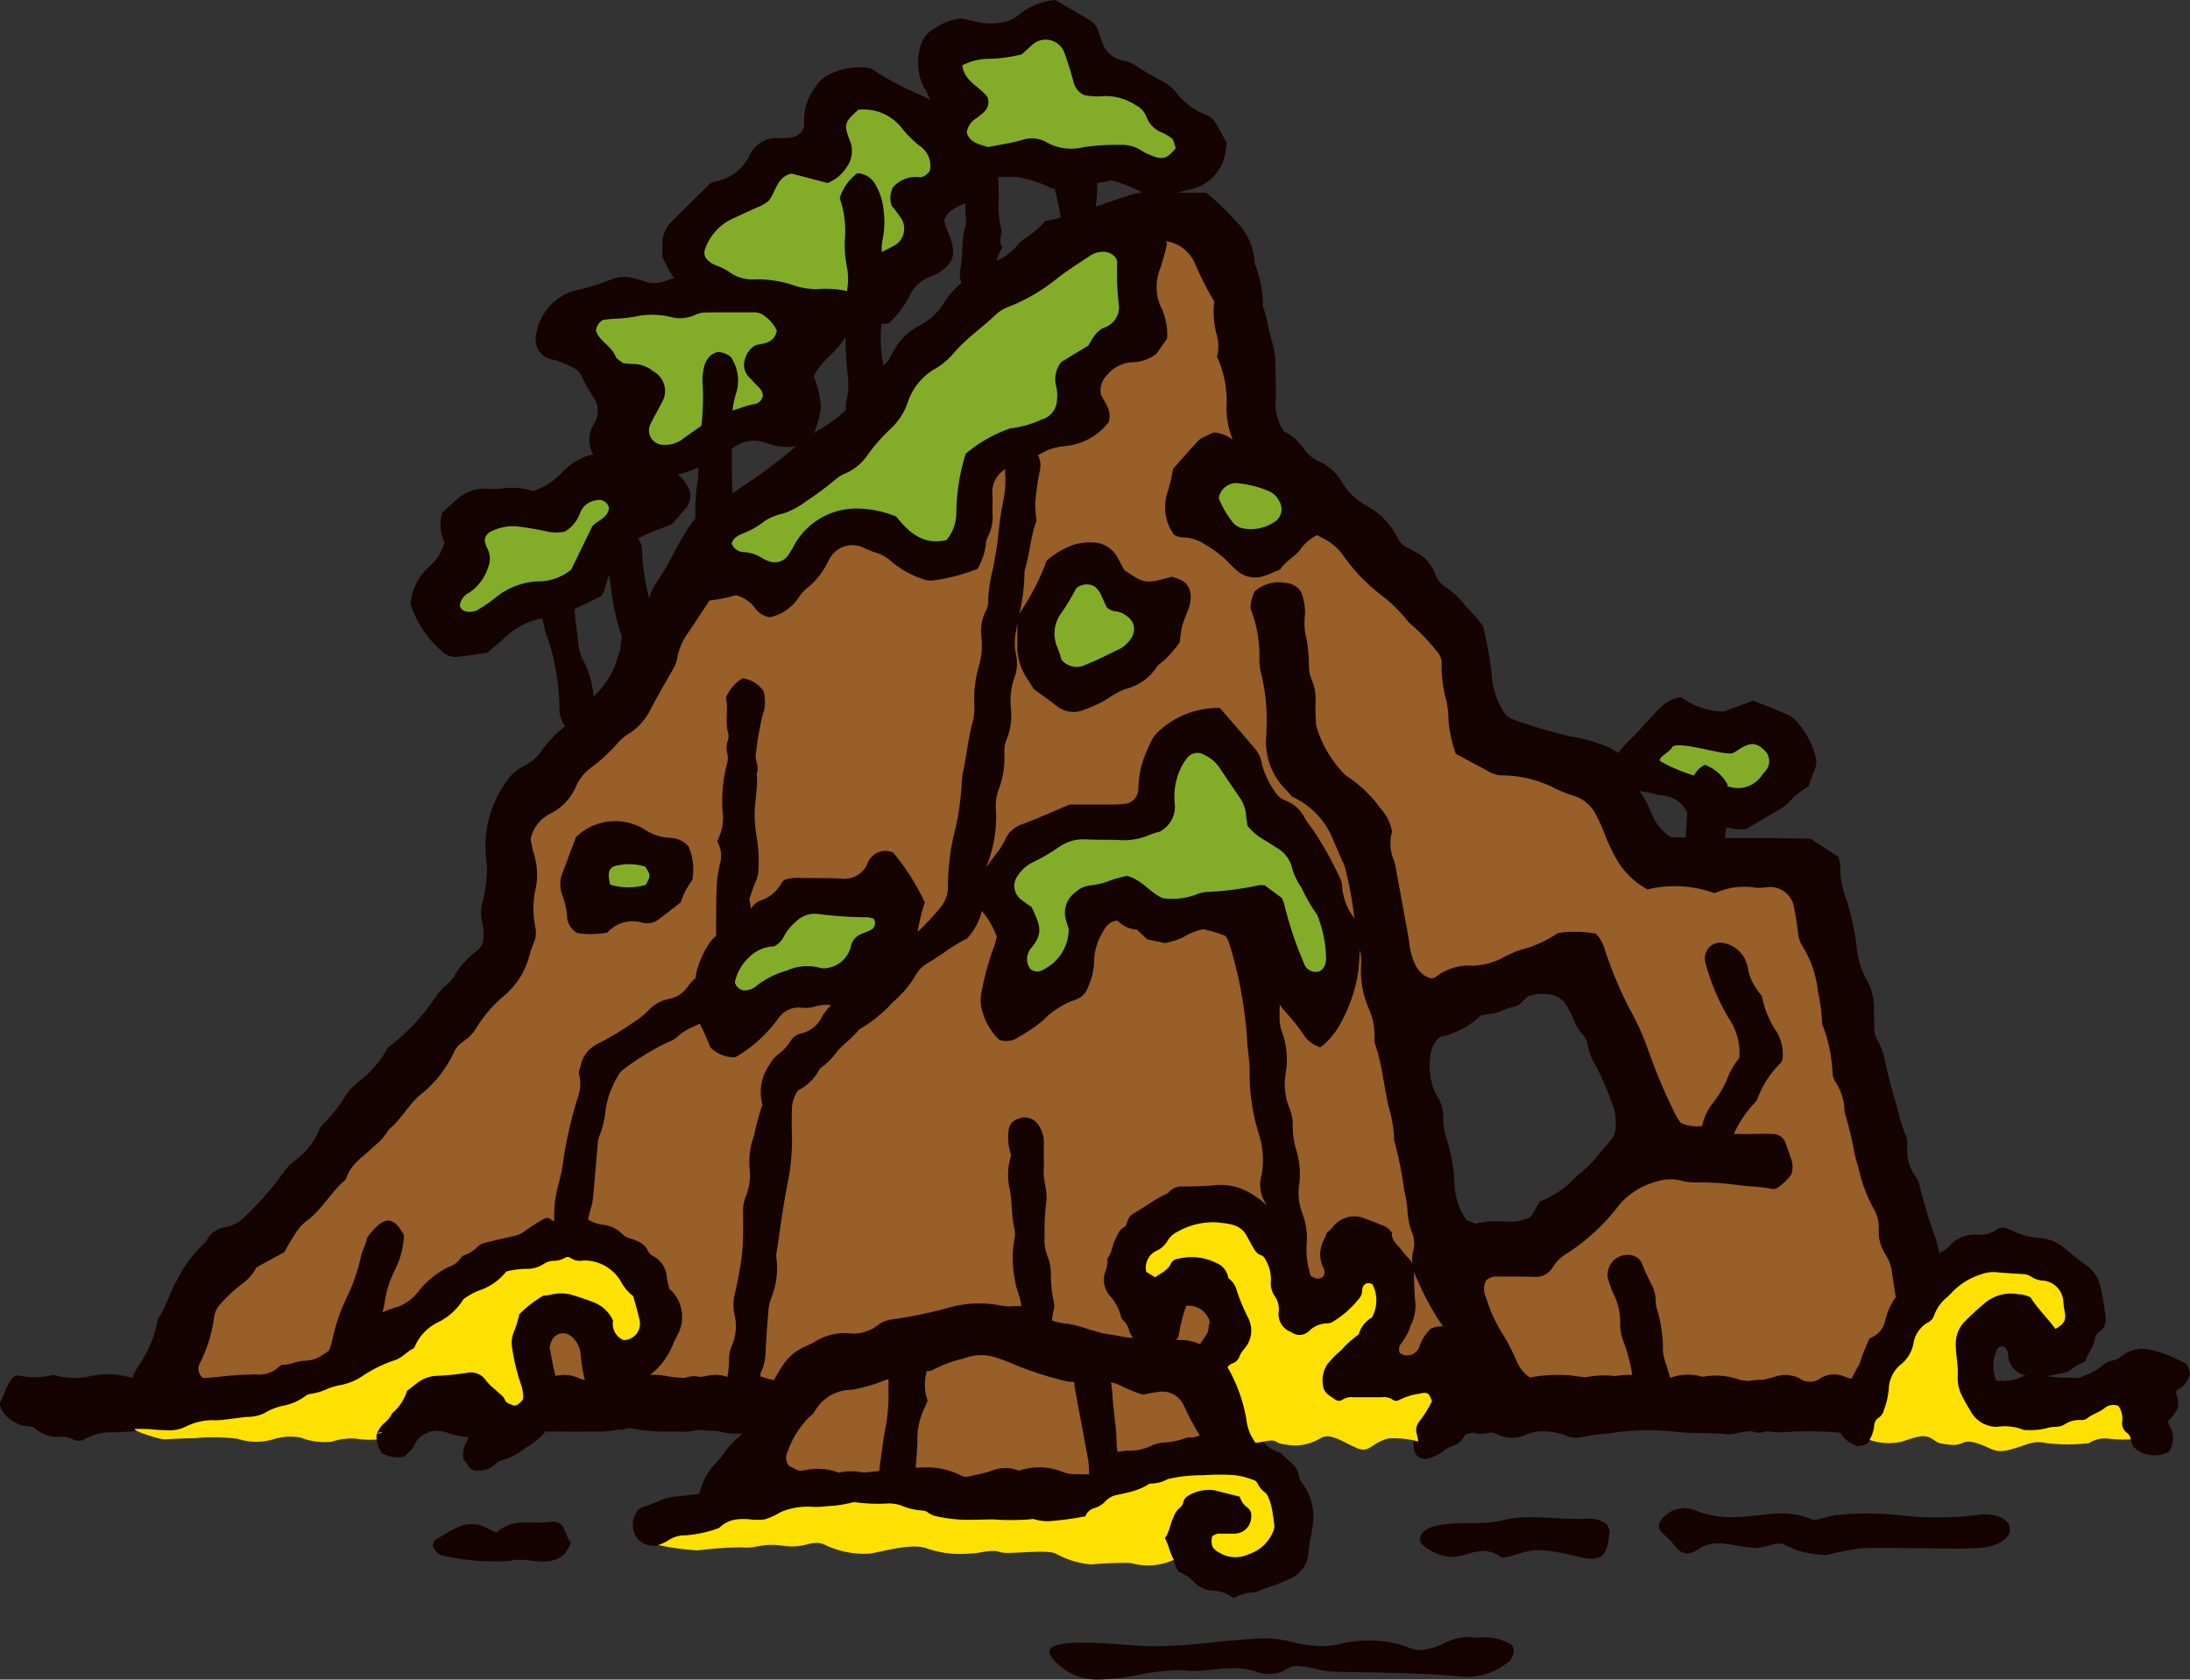 <svg xmlns="http://www.w3.org/2000/svg" xmlns:xlink="http://www.w3.org/1999/xlink" width="114.262" height="87.64" viewBox="0 0 114.262 87.64">
  <rect x="0" y="0" width="114.262" height="87.64" fill="#333333" stroke="none"/>
  <defs>
    <clipPath id="clip-path">
      <rect id="長方形_194" data-name="長方形 194" width="114.262" height="87.64" fill="none"/>
    </clipPath>
  </defs>
  <g id="グループ_446" data-name="グループ 446" transform="translate(0 0)">
    <g id="グループ_445" data-name="グループ 445" transform="translate(0 0)" clip-path="url(#clip-path)">
      <path id="パス_2475" data-name="パス 2475" d="M72.924,70.525a2.073,2.073,0,0,1-.367-.037c-.241-.044-.482-.1-.723-.153a8.158,8.158,0,0,0-1.7-.261,4.413,4.413,0,0,0-1.162.237,3.288,3.288,0,0,1-.732.168,1.557,1.557,0,0,0-.955-.357,3.145,3.145,0,0,0-.835.156,3.038,3.038,0,0,1-.8.153l-.094,0a2.59,2.59,0,0,1-1.456-.639.4.4,0,0,1-.119-.365c.184-.731,1.541-.749,2.74-.766a6.405,6.405,0,0,0,1.475-.115,5.385,5.385,0,0,1,1.547-.185c.4,0,.806.022,1.215.045s.835.046,1.246.046c.108,0,.467-.008.467-.008a1.485,1.485,0,0,1,1.014.263.625.625,0,0,1,.16.573l-.014.109c-.081.644-.2,1.137-.9,1.137" transform="translate(10.112 10.806)" fill="#150301"/>
      <path id="パス_2476" data-name="パス 2476" d="M113.891,71.073a6.6,6.6,0,0,0-1.656-.635,1.786,1.786,0,0,0-1.585.352.833.833,0,0,1-.433.2,1.269,1.269,0,0,0-.469.218,3.682,3.682,0,0,1-.847.522,2.141,2.141,0,0,0-.42.181,5.72,5.72,0,0,0-.616-.022A5.306,5.306,0,0,1,106.8,71.8a2.733,2.733,0,0,0,.469-.085c.264-.076.584-.058.782-.242a2.776,2.776,0,0,1,.746-.432c.1-.4.437-.718.5-1.167a.641.641,0,0,1,.28-.424.718.718,0,0,0,.286-.7,16.3,16.3,0,0,0-.287-1.673,1.9,1.9,0,0,0-.825-1.13c-.375-.258-.725-.561-1.075-.848a2.164,2.164,0,0,0-1.257-.5,3.809,3.809,0,0,1-1.38-.356c-.257-.127-.6-.306-.864-.079a1.5,1.5,0,0,1-.979.266,1.778,1.778,0,0,0-1.515.618.959.959,0,0,1-.317.227,1.2,1.2,0,0,0-.171.122c-.056-.207-.1-.419-.152-.631a26.382,26.382,0,0,1-.892-2.921,1.1,1.1,0,0,0-.222-.471,2.44,2.44,0,0,1-.425-1.49,1.361,1.361,0,0,0-.057-.6,7.936,7.936,0,0,1-.438-1.419c-.235-.782-.455-1.57-.633-2.368a3.59,3.59,0,0,0-.423-1.231,1.234,1.234,0,0,1-.161-.673c0-.293-.021-.585-.015-.877a3.045,3.045,0,0,0-.428-1.672,4.253,4.253,0,0,1-.461-1.494,13.5,13.5,0,0,0-.537-2.565,4.646,4.646,0,0,1-.328-1.714,3.338,3.338,0,0,0-.1-.559l-1.444-.942c-1.5-.052-3-.037-4.481-.038a5.462,5.462,0,0,1,.087-.563,2.951,2.951,0,0,0,1.016.093c.611-.361,1.166-.681,1.713-1.014a2.2,2.2,0,0,0,.554-.42,3.882,3.882,0,0,1,.983-.785c.119-.318.215-.594.325-.864a1.016,1.016,0,0,0,.058-.683,4.5,4.5,0,0,0-.917-1.77,1.708,1.708,0,0,0-.543-.431c-.583-.263-1.181-.486-1.8-.734l-1.533.567a3.932,3.932,0,0,1-2.235-.749c-.845.109-1.245.74-1.722,1.222-.283.284-.526.614-.827.892a5.936,5.936,0,0,0-.7.774l-.019.025a2.641,2.641,0,0,0-.826-.425,9.049,9.049,0,0,0-1.773-.462A28.809,28.809,0,0,1,79,37.561a1.014,1.014,0,0,1-.591-.491,4.025,4.025,0,0,1-.585-1.909,19.056,19.056,0,0,0-.448-2.5,11.6,11.6,0,0,0-.926-1.05,3.746,3.746,0,0,0-1.009-.962,1.367,1.367,0,0,1-.58-.745,2.016,2.016,0,0,0-.975-1.08c-.151-.088-.306-.168-.461-.248a1.033,1.033,0,0,1-.492-.481,3.9,3.9,0,0,0-1.675-1.73,3.352,3.352,0,0,1-1.245-1.206A2.617,2.617,0,0,0,68.882,24.1a1.858,1.858,0,0,1-.821-.638A2.625,2.625,0,0,0,67,22.519a2.456,2.456,0,0,1-.44-1.616c.032-.642-.014-1.285-.019-1.928a4.454,4.454,0,0,0-.208-1.285c-.167-.554-.228-1.141-.44-1.687a5.891,5.891,0,0,0-.416-2.21.314.314,0,0,1-.012-.087,3.358,3.358,0,0,0-1.05-2.239,11.517,11.517,0,0,0-1.5-1.413H61.45c.177-.053.357-.1.535-.149a2.33,2.33,0,0,0,1.953-1.979c.02-.144.038-.287.063-.472-.185-.335-.375-.695-.584-1.043a.86.86,0,0,0-.453-.4,3.64,3.64,0,0,1-1.647-1.25,2.386,2.386,0,0,0-.687-.53c-.408-.227-.821-.446-1.208-.7a2.009,2.009,0,0,0-.784-.368A1.421,1.421,0,0,1,57.5,2.183c-.063-.162-.126-.327-.174-.493a1.088,1.088,0,0,0-.52-.674C56.23.683,55.654.345,55.061,0A3.524,3.524,0,0,0,53.14.784a1.526,1.526,0,0,1-.782.367,3.056,3.056,0,0,1-1.3.007c-.314-.064-.627-.139-.87-.193a2.78,2.78,0,0,0-1.373.483,1.535,1.535,0,0,0-.776.915,2.917,2.917,0,0,0,.169,2.21,2.5,2.5,0,0,1,.316.655,2.656,2.656,0,0,0-.492-.272,14.155,14.155,0,0,1-2.584-1.39,3.5,3.5,0,0,0-2.17.314,1.7,1.7,0,0,0-.708.625,2.827,2.827,0,0,0-.615,1.862c.056.457-.284.755-.743.822a3.446,3.446,0,0,1-.525.022,1.557,1.557,0,0,0-1.613.967.8.8,0,0,1-.09.151,2.415,2.415,0,0,1-1.512,1.108,4.044,4.044,0,0,0-.39.112l-1.956,1.925-.061.063a1.728,1.728,0,0,0-.511,1.265c.006.233,0,.464,0,.576a5.6,5.6,0,0,0,.622,1.145,2.625,2.625,0,0,0-.464.138,1.52,1.52,0,0,1-1.113.013,5.113,5.113,0,0,0-.5-.144,1.757,1.757,0,0,0-1.121.019,11.513,11.513,0,0,1-2,.613,2.834,2.834,0,0,0-1.956,2.061,1.325,1.325,0,0,0,.056,1.027,1.109,1.109,0,0,0,.855.53,5.676,5.676,0,0,1,.968.4.849.849,0,0,1,.43.423,8.13,8.13,0,0,0,.645,1.141,1.25,1.25,0,0,1,.081,1.254c-.049.105-.124.2-.169.306a1.573,1.573,0,0,0,.063,1.417,1.724,1.724,0,0,0-.592.185,3.424,3.424,0,0,0-1.057.764,3.514,3.514,0,0,1-1.5.957,3.451,3.451,0,0,0-1.516-.148,4.575,4.575,0,0,1-.864.023,2.1,2.1,0,0,0-1.468.463c-.32.249-.607.539-.881.784a2.113,2.113,0,0,0,.118,1.534,2.381,2.381,0,0,1-.786,1.273,2.984,2.984,0,0,0-.989,1.961,5.484,5.484,0,0,0,1.641,2.464,1.009,1.009,0,0,0,.888.285c.489-.066.977-.137,1.482-.206.325-.281.665-.556.986-.854a3.792,3.792,0,0,1,1.885-.945c.051.247.1.495.171.738a11.963,11.963,0,0,1,.72,4.015,1.18,1.18,0,0,0,.066.428,1.536,1.536,0,0,0,.225.448l-.01.009a6.749,6.749,0,0,0-1.15,1.185,2.441,2.441,0,0,1-.958.873,2.4,2.4,0,0,0-.972.866,5.8,5.8,0,0,0-1.01,4.142,3.8,3.8,0,0,1-.007.959,7.165,7.165,0,0,1-.19,1.122,2.056,2.056,0,0,0-.016,1.12,2.652,2.652,0,0,1,.061.693.877.877,0,0,1-.364.765A4.306,4.306,0,0,0,23.663,51a2.213,2.213,0,0,1-.419.439,2.734,2.734,0,0,0-.517.584,10.6,10.6,0,0,1-2.489,2.636,5.429,5.429,0,0,1-1.547,1.8,3.657,3.657,0,0,0-.654.7,7.253,7.253,0,0,1-1.187,1.5,1.316,1.316,0,0,0-.262.448,3.731,3.731,0,0,1-1.147,1.414,2.949,2.949,0,0,0-.724.754,15.344,15.344,0,0,1-1.9,2.171,1.884,1.884,0,0,1-1.052.588,1.292,1.292,0,0,0-.972.669.9.9,0,0,1-.227.264,6.079,6.079,0,0,0-1.281,1.746c-.406.635-.573,1.4-1,2.038a1.454,1.454,0,0,0-.118.419,6.173,6.173,0,0,1-.874,2,3.68,3.68,0,0,0-.386.723,2.256,2.256,0,0,1-.273-.059,4.168,4.168,0,0,0-2.037,0,3.737,3.737,0,0,1-1.43,0c-.159-.027-.327-.115-.471-.072a3.825,3.825,0,0,1-1.763,0c-.042-.007-.088.024-.171.05-.4.322-.514.948-.762,1.373a.682.682,0,0,0,.141.467,1.753,1.753,0,0,0,1.2.757,3.94,3.94,0,0,1,.418.057.292.292,0,0,0,.118.112,1.923,1.923,0,0,0,1.171.408,1.136,1.136,0,0,1,.757.125.651.651,0,0,0,.632-.027,2.765,2.765,0,0,1,1.377-.346c.492,0,.983-.041,1.474-.072L7.4,74.7a1,1,0,0,0,.433.044,4.827,4.827,0,0,0,1.827-.007,4.721,4.721,0,0,1,1.658.006,7.033,7.033,0,0,0,2.525,0,2.021,2.021,0,0,1,.87.013,3.609,3.609,0,0,0,1.562,0,2.866,2.866,0,0,1,1.56.052,2.28,2.28,0,0,0,1.8,0c.012,0,.022,0,.034,0a1.278,1.278,0,0,0,.174.874c.024.051.047.1.065.141a1.723,1.723,0,0,0,1.216.176c.147-.206.383-.342.5-.587a1.064,1.064,0,0,1,.727-.651c.006-.022.017-.037.024-.058a1.867,1.867,0,0,1,.974.059,3.04,3.04,0,0,0,1.078.212,1.04,1.04,0,0,1-.119.345,1.249,1.249,0,0,0-.124.848,1.165,1.165,0,0,1,.219.264.509.509,0,0,0,.571.307,1.238,1.238,0,0,0,.836-.31.824.824,0,0,1,.452-.255,3.376,3.376,0,0,0,1.207-.661,3.216,3.216,0,0,0,.569-.389c.149-.137.293-.277.425-.423.842,0,1.685.007,2.527,0a5.1,5.1,0,0,0,1.336-.123c.043.014.086.022.129.039a2.22,2.22,0,0,1,.41-.1.678.678,0,0,1,.119.022,9.975,9.975,0,0,0,2.264.159,3.39,3.39,0,0,0,1.169-.094,6.263,6.263,0,0,0,.93.053,3.253,3.253,0,0,1,.323.065,2.723,2.723,0,0,0,1.025.066l-.063.131a4.117,4.117,0,0,0-.87.928,4.541,4.541,0,0,1-.452.535,3.258,3.258,0,0,0-.816,1.559c-.336.052-.675.087-1.011.131a3.055,3.055,0,0,0-.9.162,11.119,11.119,0,0,1-1.09.426.489.489,0,0,0-.183.115,1.228,1.228,0,0,0-.184,1.3,1.088,1.088,0,0,0,1.211.561,2.164,2.164,0,0,0,.515-.232,1.587,1.587,0,0,1,.945-.274,6.425,6.425,0,0,0,1.613-.343.306.306,0,0,0,.149-.081,1.478,1.478,0,0,1,.22-.17h0a2.082,2.082,0,0,1,1.4-.234,2.783,2.783,0,0,0,.734-.01,3.662,3.662,0,0,0,.822-.378,3.633,3.633,0,0,1,1.534-.277,4.147,4.147,0,0,0,.873-.029,6.353,6.353,0,0,0,1.377-.207.148.148,0,0,1,.087,0,8.8,8.8,0,0,0,1.746.063,2.2,2.2,0,0,1,.644.1,3.343,3.343,0,0,0,1.1.27.536.536,0,0,1,.325.111,1.162,1.162,0,0,0,.478.2,7.5,7.5,0,0,0,1.948.167c.43.008.858-.037,1.3.007a13.147,13.147,0,0,0,1.6-.025c.072,0,.154-.031.214-.006a2.381,2.381,0,0,0,1.023.082,15.393,15.393,0,0,0,1.647-.234.7.7,0,0,1,.517-.44,1.2,1.2,0,0,0,.511-.323,1.112,1.112,0,0,1,.632-.354,4.506,4.506,0,0,0,1.677-.579.132.132,0,0,1,.085-.016,1.734,1.734,0,0,0,.873-.23,7.7,7.7,0,0,1,1.814-.2,13.258,13.258,0,0,1,1.577-.016,3.76,3.76,0,0,1,1.056.251.345.345,0,0,1,.237.182,1.267,1.267,0,0,0,.41.493.777.777,0,0,1,.181.294,3.341,3.341,0,0,1,.2.808c.007.039.013.078.019.116.02.146.038.292.058.438a.74.74,0,0,1-.078.425,2.041,2.041,0,0,1-1.24,1.128,1.618,1.618,0,0,1-1.433-.012c-.431-.225-.579-.369-.488-.9a.559.559,0,0,1,.439-.151c.249,0,.5,0,.746,0a.888.888,0,0,0,.257-.047l.045-.016a.865.865,0,0,0,.219-.123l.009-.008a.891.891,0,0,0,.293-.452.974.974,0,0,0,.037-.293.49.49,0,0,0-.192-.419,1.054,1.054,0,0,1-.409-.577c-.435-.11-.87-.218-1.3-.329A2.08,2.08,0,0,0,62,78.047a.524.524,0,0,0-.264.337.47.47,0,0,1-.146.261,1.128,1.128,0,0,0-.366.527,2.063,2.063,0,0,0-.124.308c-.024.075-.047.149-.069.225l-.015.047c-.023.073-.049.145-.078.214-.009.023-.019.046-.029.069a1.165,1.165,0,0,1-.135.232,3.057,3.057,0,0,1,.169.388c.074.19.142.38.21.569.024.052.054.109.09.175l-.022.012a4.467,4.467,0,0,0,.259.593,2.4,2.4,0,0,1,.786.511A1.447,1.447,0,0,0,63.307,83a1.911,1.911,0,0,1,1.057.387,2.342,2.342,0,0,1,1.123-.3.231.231,0,0,0,.081-.03c.542-.24,1.122-.371,1.655-.649a1.582,1.582,0,0,0,1.04-1.328c.027-.468.154-.917.211-1.379a2.948,2.948,0,0,0-.577-2.372.572.572,0,0,1-.12-.278c-.076-.608-.622-.847-.965-1.244a1.814,1.814,0,0,1-.9-.571,1.087,1.087,0,0,0-.329-.214c-.1-.032-.206-.068-.308-.105-.023-.047-.047-.095-.068-.144.09.021.181.032.269.059a4.188,4.188,0,0,0,2.5.014,2.9,2.9,0,0,1,1.556-.061,3.221,3.221,0,0,0,1.391-.015,4.5,4.5,0,0,1,1.914,0,2.574,2.574,0,0,0,.95.039,2.493,2.493,0,0,0-.01.81.568.568,0,0,0,.776.469,2.056,2.056,0,0,0,.738-.36,1.644,1.644,0,0,1,.533-.292,1.091,1.091,0,0,0,.638-.6,2.4,2.4,0,0,0,.284-.054c.042-.012.083-.015.125-.024a1.488,1.488,0,0,0,.9-.019,1.957,1.957,0,0,1,.432.134,1.663,1.663,0,0,0,1.441-.027,2.211,2.211,0,0,1,1.028-.152,3.327,3.327,0,0,1,1.026.211,1.264,1.264,0,0,0,.771.091,13.556,13.556,0,0,1,1.472-.2,13.111,13.111,0,0,1,3.668-.068c.814.081,1.625.017,2.434.108a1.872,1.872,0,0,0,.608-.058,4.133,4.133,0,0,1,.71-.1c.056.014.112.025.169.043A.7.7,0,0,0,92,74.721c.036-.014.074-.022.111-.034.122.008.244.016.367.028a4.123,4.123,0,0,0,.521.024,18.754,18.754,0,0,1,3.019.02,1.188,1.188,0,0,0,.246.306,1.5,1.5,0,0,0,.667.4c.244-.044.529-.063.622-.33a2.758,2.758,0,0,1,.111-.256,3.715,3.715,0,0,1,2-.058,1.684,1.684,0,0,0,.782-.014,5.64,5.64,0,0,1,1.391-.139,1.627,1.627,0,0,0,.366-.038,3.137,3.137,0,0,1,.41.105,1.086,1.086,0,0,0,.226.025l.485-.249a1.6,1.6,0,0,0,.68-.007,2.33,2.33,0,0,1,.249-.054,4.614,4.614,0,0,1,.921.028c.032.008.066.013.1.021a1.406,1.406,0,0,1,.29.105.593.593,0,0,0,.215.019,2.418,2.418,0,0,0,.29,0,4.753,4.753,0,0,0,1.062-.064,1.1,1.1,0,0,1,.337-.019c.452.063.9.139,1.37.214a1.258,1.258,0,0,1,1.529-.007,4.146,4.146,0,0,1,.512-.072.532.532,0,0,0,.105.1.466.466,0,0,1,.191.33,3.017,3.017,0,0,0,.119.375,1.566,1.566,0,0,0,1.863.27,1.238,1.238,0,0,0,.119-1.2,3.3,3.3,0,0,1-.171-.381,2.68,2.68,0,0,0,.515-.675,1.351,1.351,0,0,0-.115-.858,1.512,1.512,0,0,1,.2-.163,1.361,1.361,0,0,0,.559-.783c-.127-.483-.131-.514-.372-.62M32.368,33.9c-.045.124-.093.247-.131.374a4.363,4.363,0,0,1-1.268,2.066c-.007-.073-.014-.147-.02-.221a5.063,5.063,0,0,0-.514-1.66,2.206,2.206,0,0,1-.249-.742c-.046-.647-.184-1.285-.208-1.935.472-.23.94-.463,1.4-.687a1.92,1.92,0,0,0,.139-.262c.058-.164.1-.334.153-.5.038-.132.071-.246.1-.35.029.188.059.375.095.561a12.085,12.085,0,0,0,.583,2.686,5.442,5.442,0,0,0-.078.672m4.058-9a5.1,5.1,0,0,1-.081.518,10.784,10.784,0,0,0-.066,1.628c-.1.123-.195.249-.286.382-.683.984-1.119,2.114-1.826,3.085a2.655,2.655,0,0,0-.3.7,11.324,11.324,0,0,1-.369-2.444,1.216,1.216,0,0,0-.2-.669,2.985,2.985,0,0,1,.405-.211c.432-.176.865-.349,1.357-.547.229-.263.452-.5.647-.749a.987.987,0,0,0,.071-1.358,1.355,1.355,0,0,0-.2-.284c-.068-.067-.139-.13-.21-.192a7.029,7.029,0,0,0,1.064-.366c0,.17-.007.34,0,.511m2.388.424c-.206.131-.4.281-.607.411-.025-.772-.037-1.545-.039-2.317l.133-.088a1.678,1.678,0,0,1,1.309-.316c.257.045.5.153.757.213a2.67,2.67,0,0,0,1.172.044,27.535,27.535,0,0,1-2.725,2.053m5.354-4.481a1.05,1.05,0,0,0-.024.521,5.919,5.919,0,0,1-.88.719c-.265.173-.537.339-.8.512a5.779,5.779,0,0,0,.359-1.309,5.036,5.036,0,0,0-.372-1.643c.336-.814,1.189-1.235,1.649-2.081.009.658.045,1.317.119,1.976a3.719,3.719,0,0,1-.047,1.305m6.177-8.982c-.2.71-.111,1.45-.249,2.168a1.3,1.3,0,0,0,.056.735,3.878,3.878,0,0,0-.986,1.16,2.05,2.05,0,0,1-.4.459c-.053.056-.1.112-.156.168a5.6,5.6,0,0,1-.7.459,3.051,3.051,0,0,0-1.326,1.357c-.082.154-.169.307-.252.46a1.52,1.52,0,0,0-.25.259c0-.01,0-.023,0-.035a7.066,7.066,0,0,1-.1-2.146c.129-.014.258-.028.387-.044a5.511,5.511,0,0,0,1.061-1.387,1.884,1.884,0,0,1,1.106-1.049,2.033,2.033,0,0,0,1.113-.878c.249-.791-.272-1.387-.4-2.069a2.5,2.5,0,0,1,.227-.376,2.545,2.545,0,0,1,.887-.493,4.438,4.438,0,0,0,.02.732,1.382,1.382,0,0,1-.028.521m4.152-.328a4.284,4.284,0,0,1-1.056.909,1.564,1.564,0,0,0-.386.357,3.016,3.016,0,0,1-1.08.807,2.069,2.069,0,0,1,.309-.69c-.247-.365.027-.723-.085-1.057a4.593,4.593,0,0,1-.11-1.387c-.01-.41,0-.821-.03-1.231a5.606,5.606,0,0,1,1.005,0,5.733,5.733,0,0,1,1.819.6l.133-.016c.016.115.037.23.064.346a10.6,10.6,0,0,1,.239,1.18c-.271.068-.544.131-.822.178m5.034-1.479a2.584,2.584,0,0,0-.761.184c-.545.166-1.083.357-1.621.545a7.358,7.358,0,0,0,.075-1.235q.368-.059.723-.142a6.7,6.7,0,0,1,1.59.616c.024.013.051.019.075.031ZM84.3,58.745a1.241,1.241,0,0,1-.346.869c-.317.339-.6.712-.913,1.057a7.832,7.832,0,0,1-.573.535c-.043.038-.108.054-.146.095a4.9,4.9,0,0,1-1.99,1.389c-.175.307-.3.533-.43.759a2.569,2.569,0,0,1-.226.141,2.692,2.692,0,0,1-1.2.141c-.262,0-.526-.017-.786,0-.23.017-.459.074-.725.119l-.455-.193a3.556,3.556,0,0,1-.627-1.973,8.6,8.6,0,0,0-.4-2.229A3.524,3.524,0,0,1,75.3,58.34a1.909,1.909,0,0,0-.284-1.084,3.221,3.221,0,0,1-.4-2.022,1.5,1.5,0,0,1,.523-1.133,4.15,4.15,0,0,0,2.081-1.082c.315-.148.683-.072,1.01-.235a6.733,6.733,0,0,1,.973-.314c.145-.133.334-.312.514-.478a2.123,2.123,0,0,1,.959-.117,1.179,1.179,0,0,1,1.076.63,5.462,5.462,0,0,1,.358.7,2.44,2.44,0,0,0,.441.748,1.114,1.114,0,0,1,.3.624,3.018,3.018,0,0,0,.415,1.047,15.091,15.091,0,0,1,.918,2.17,2.611,2.611,0,0,1,.113.95M87.951,43.7c-.261-.007-.523-.008-.783-.019a2.583,2.583,0,0,1-1.006-1.257,4.83,4.83,0,0,0-.577-1.078c-.02-.03-.039-.06-.06-.09a1.725,1.725,0,0,0,.393.082c.258.021.508.148.765.163a1.59,1.59,0,0,1,1.289.785.352.352,0,0,0,.045.049c.009.46-.044.914-.066,1.364m17.537,28.151a2.435,2.435,0,0,1-1.334.182,1.974,1.974,0,0,1,0-1.519.31.31,0,0,1,.441-.228.634.634,0,0,1,.18.431,1.169,1.169,0,0,0,.81,1.039l.112.029a1.394,1.394,0,0,0-.207.067m.453-4.158a1.633,1.633,0,0,0-.613-.158,2.124,2.124,0,0,0-1.793.483c-.338.28-.671.591-.988.907a1.827,1.827,0,0,0-.239.293,9.135,9.135,0,0,1-.581-1.651,1.406,1.406,0,0,0,.14-.148,3.592,3.592,0,0,1,1.492-.914,1.834,1.834,0,0,1,.857-.109c.464.042.928.069,1.393.1a.754.754,0,0,1,.366.132,1.3,1.3,0,0,0,.654.207,1.158,1.158,0,0,1,1.024,1.067,5.038,5.038,0,0,0,.076.562c.076.435-.025.623-.483.886-.41-.554-.918-1.041-1.306-1.653" transform="translate(0 0)" fill="#150301"/>
      <path id="パス_2477" data-name="パス 2477" d="M32.433,68.842a1.532,1.532,0,0,1,.219-.17,1.532,1.532,0,0,0-.219.17" transform="translate(5.127 10.856)" fill="#fff"/>
      <path id="パス_2478" data-name="パス 2478" d="M52.806,70.136c.022.063.045.125.069.186.006,0,.014-.007.021-.012-.036-.066-.065-.123-.09-.175" transform="translate(8.348 11.087)" fill="#fff"/>
      <path id="パス_2479" data-name="パス 2479" d="M57.354,68.31c.021.146.038.292.058.438-.02-.146-.038-.292-.058-.438" transform="translate(9.067 10.799)" fill="#fff"/>
      <path id="パス_2480" data-name="パス 2480" d="M52.626,69.05c-.009.023-.019.046-.03.069.012-.023.021-.046.03-.069" transform="translate(8.315 10.916)" fill="#fff"/>
      <path id="パス_2481" data-name="パス 2481" d="M55.854,69.07c.016-.006.031-.009.045-.015a.412.412,0,0,1-.045.015" transform="translate(8.83 10.916)" fill="#fff"/>
      <path id="パス_2482" data-name="パス 2482" d="M56.091,68.941l-.009.008.009-.008" transform="translate(8.866 10.898)" fill="#fff"/>
      <path id="パス_2483" data-name="パス 2483" d="M52.48,69.31c.065.127.118.258.169.388a2.986,2.986,0,0,0-.169-.388" transform="translate(8.296 10.957)" fill="#fff"/>
      <path id="パス_2484" data-name="パス 2484" d="M52.7,68.824l-.015.049.015-.049" transform="translate(8.329 10.88)" fill="#fff"/>
      <path id="パス_2485" data-name="パス 2485" d="M39.173,13.175a6.538,6.538,0,0,1-.116-1.393,5.245,5.245,0,0,0-.261-2.23,2.628,2.628,0,0,1,.913-1.292,1.116,1.116,0,0,1,.974.639,3.116,3.116,0,0,1,.405,1.329,4.447,4.447,0,0,1-.037,1.4,2.424,2.424,0,0,0-.059.742c.183-.094.368-.184.548-.284a1.009,1.009,0,0,0,.409-1.547,7.2,7.2,0,0,0-.442-.581A1.236,1.236,0,0,1,41.568,9a1.59,1.59,0,0,1,1.356-.542c.217.038.388-.095.572-.313a1.243,1.243,0,0,0-.535-1.317,5.7,5.7,0,0,1-.923-.922,2.529,2.529,0,0,0-2.274-.959c-.727.659-.765.767-.437,1.614a1.422,1.422,0,0,1-.189,1.408,2.074,2.074,0,0,1-.972.8l-1.877-.49c-.8.169-.812.961-1.214,1.43a1.939,1.939,0,0,1-.607.342c-.478.215-.954.438-1.43.66a2.8,2.8,0,0,0-1.268,1.5.541.541,0,0,0,.078.523,1.273,1.273,0,0,0,.564.357,3.026,3.026,0,0,1,.618.317,2.009,2.009,0,0,0,1.314.389,5.919,5.919,0,0,1,2.064.314,3.519,3.519,0,0,0,1.289.192,5.172,5.172,0,0,1,1.487.105c.007-.064.009-.127.016-.19a3.138,3.138,0,0,0-.028-1.046" transform="translate(5.016 0.78)" fill="#83ad28"/>
      <path id="パス_2486" data-name="パス 2486" d="M32.417,17.88a3.2,3.2,0,0,1,.021-.7c.076-.478.24-.908.777-1.039a1.213,1.213,0,0,1,.669.255,2.224,2.224,0,0,1,.252,1.988,4.746,4.746,0,0,0-.162.807c.357-.095.721-.257,1.111-.323a.534.534,0,0,0,.475-.444.69.69,0,0,0-.237-.459c-.16-.17-.32-.339-.484-.506a.928.928,0,0,1-.206-.974,1.175,1.175,0,0,1,.552-.7c.428-.1.98-.1,1.1-.759a1.883,1.883,0,0,0-.6-.733.869.869,0,0,0-.559-.218c-.874,0-1.75-.007-2.624.008a1.351,1.351,0,0,0-.5.133,1.867,1.867,0,0,1-1.274.095,4.232,4.232,0,0,0-1.824-.019,7.534,7.534,0,0,1-1.124.12c-.2.006-.4.038-.556.053a.731.731,0,0,0-.375.574c.176.532.8.784,1.024,1.335.058.142.252.229.387.344a3.838,3.838,0,0,0,.528.051,1.646,1.646,0,0,1,1.048.379,1.166,1.166,0,0,1,.431,1.665c-.176.368-.4.715-.567,1.084a.744.744,0,0,0,.627,1.086,1.514,1.514,0,0,0,1.064-.312c.316-.228.635-.454.962-.684a13.522,13.522,0,0,0,.066-2.111" transform="translate(4.244 2.224)" fill="#83ad28"/>
      <path id="パス_2487" data-name="パス 2487" d="M77.131,34.609a2.285,2.285,0,0,1,1.179,1.02c-.007.031-.008.063-.013.094.017,0,.039.01.052.012a1.507,1.507,0,0,0,1.767-.594c.045-.074.117-.13.167-.2a.78.78,0,0,0-.126-1.158.834.834,0,0,0-.526-.259c-.418.009-.7.3-1.03.468-.361.186-2.822-.671-3.175-.314-.105.27-.785.549-.624.739a8.479,8.479,0,0,0,1.76.749,1.251,1.251,0,0,1,.569-.555" transform="translate(11.821 5.299)" fill="#83ad28"/>
      <path id="パス_2488" data-name="パス 2488" d="M51.553,16.252l-1.378.833a1.424,1.424,0,0,0-.281,1.281,1.991,1.991,0,0,1,.041.694,1.082,1.082,0,0,1-.8,1.038,5.344,5.344,0,0,1-1.587.459.244.244,0,0,0-.086.016,7.46,7.46,0,0,0-2.286,1.306,10.574,10.574,0,0,0-.491,3.074,2.219,2.219,0,0,1-.515,1.436c-1,.226-1.765-.132-2.621-1.226a5.5,5.5,0,0,0-2.184-.417A3.694,3.694,0,0,0,36.23,26.65a4.033,4.033,0,0,1-.269.452.855.855,0,0,1-1.137.357,1.115,1.115,0,0,1-.239-.11,1.921,1.921,0,0,0-.981-.33.677.677,0,0,1-.639-.459c.108-.331.369-.416.6-.521a4.369,4.369,0,0,0,1.134-.651A2.929,2.929,0,0,1,35.67,25a4.113,4.113,0,0,0,1.147-.613,17.151,17.151,0,0,0,1.611-1.2,1.92,1.92,0,0,1,.527-.3,2.717,2.717,0,0,0,1.106-.948,9.509,9.509,0,0,1,1.214-1.373,3.386,3.386,0,0,0,.855-1.3,3.151,3.151,0,0,1,1.506-1.847,3.889,3.889,0,0,0,.982-.864c.639-.727,1.441-1.268,2.131-1.934a1.957,1.957,0,0,1,.668-.406,9.419,9.419,0,0,0,2.415-1.39c.567-.452,1.182-.845,1.79-1.244a1.243,1.243,0,0,1,.829-.229c.342.038.661.3.624.615a14.124,14.124,0,0,0,.081,2.089,1.121,1.121,0,0,1-.74,1.244c-.441.168-.627.588-.862.965" transform="translate(5.211 1.791)" fill="#83ad28" fill-rule="evenodd"/>
      <path id="パス_2489" data-name="パス 2489" d="M57.868,37.733a2.969,2.969,0,0,0,.886.741c.225.135.444.28.667.419a1.658,1.658,0,0,1,.767,1.027,3.27,3.27,0,0,0,.484,1.023,9.18,9.18,0,0,0,.827,1.433,6.347,6.347,0,0,1,.464,2.3c-.016.382-.191.624-.448.673a.667.667,0,0,1-.726-.5,18.858,18.858,0,0,1-1.017-3.061,1.507,1.507,0,0,0-.126-.3l-.882-.654a1.563,1.563,0,0,0-.337,0,15.272,15.272,0,0,1-2.593.339,1.736,1.736,0,0,0-.594.12,3.5,3.5,0,0,1-1.789.212c-.669-.279-1.069-.944-1.869-1.165a7.429,7.429,0,0,0-.833.222,3.851,3.851,0,0,1-1.1.277,1.376,1.376,0,0,0-.779.367,1.326,1.326,0,0,0-.49,1.4c.039.169.1.334.153.491a2.331,2.331,0,0,1-1.013,1.95c-.3.19-.579.427-.965.169a.829.829,0,0,1-.11-.893.437.437,0,0,1,.079-.155c.756-.856.482-1.294.075-2.206a6.413,6.413,0,0,1-.539-.38.893.893,0,0,1-.185-1.252,1.964,1.964,0,0,1,.776-.693,9.2,9.2,0,0,0,1.357-.791,2.183,2.183,0,0,1,1.4-.408c.554.023,1.108.016,1.663.028a3.432,3.432,0,0,0,1.71-.274,2.7,2.7,0,0,1,.489-.152,1.477,1.477,0,0,0,.792-1.54,3.42,3.42,0,0,1,.365-1.867,2.556,2.556,0,0,1,.283-.439.671.671,0,0,1,.865-.185,2.04,2.04,0,0,1,.807.654c.351.536.717,1.062,1.074,1.592a1.823,1.823,0,0,1,.33.893c.015.2.053.4.079.585" transform="translate(7.224 5.362)" fill="#83ad28" fill-rule="evenodd"/>
      <path id="パス_2490" data-name="パス 2490" d="M43.357,3.126a3.055,3.055,0,0,1,1.364-.338,7.473,7.473,0,0,0,1.735-.233c.173-.157.346-.312.517-.471a1.043,1.043,0,0,1,1.716.411c.176.492.332.994.469,1.5a1.012,1.012,0,0,0,.52.673,3.3,3.3,0,0,0,1.123.06,2.969,2.969,0,0,1,1.647.506,1.1,1.1,0,0,1,.513.581,1.393,1.393,0,0,0,.843.832,3.105,3.105,0,0,1,.449.268c.1.071.113.112.237.535-.419.519-.662.611-1.174.419a3.086,3.086,0,0,1-.631-.3,1.782,1.782,0,0,0-1.077-.29,11.592,11.592,0,0,0-1.917.117,2.622,2.622,0,0,1-1.947-.257,1.551,1.551,0,0,0-1.268-.116c-.586.166-1.2.251-1.786.369-.453-.152-.942-.215-1.106-.755a1.032,1.032,0,0,1,.456-.718,3.846,3.846,0,0,0,.412-.324.709.709,0,0,0,.218-.8c-.388-.564-1.215-.8-1.314-1.671" transform="translate(6.854 0.281)" fill="#83ad28" fill-rule="evenodd"/>
      <path id="パス_2491" data-name="パス 2491" d="M20.714,28.043a.9.9,0,0,1,.523-.7,2.512,2.512,0,0,0,.96-1.317,1.154,1.154,0,0,0-.029-.938,1.126,1.126,0,0,1-.152-.484.567.567,0,0,1,.379-.456,2.494,2.494,0,0,1,1.361-.236c.49.058.977.145,1.46.247a2.25,2.25,0,0,0,.976.021,1.839,1.839,0,0,0,.8-.975,1.022,1.022,0,0,1,.855-.662.517.517,0,0,1,.651.416c-.076.522-.586.627-.87.939-.367.755-.735,1.51-1.1,2.261a2.711,2.711,0,0,1-1.794.614,3.8,3.8,0,0,0-2.218.9,7.532,7.532,0,0,1-.865.588.869.869,0,0,1-.677.064.431.431,0,0,1-.261-.279" transform="translate(3.275 3.562)" fill="#83ad28" fill-rule="evenodd"/>
      <path id="パス_2492" data-name="パス 2492" d="M40.363,41.447a.417.417,0,0,1,0,.425c-.137.2-.416.235-.645.353a.882.882,0,0,0-.534.549,1.5,1.5,0,0,1-1.551,1.243,2.538,2.538,0,0,0-1.807.117,4.57,4.57,0,0,0-1.552.768,1,1,0,0,1-.724.268.6.6,0,0,1-.444-.415,2.436,2.436,0,0,1,.75-1.319,1.908,1.908,0,0,1,1.292-.562,1.11,1.11,0,0,0,.517-.514,2.373,2.373,0,0,1,.6-.747,1.392,1.392,0,0,1,1.2-.428,20.585,20.585,0,0,0,2.615.171,1.235,1.235,0,0,1,.286.091" transform="translate(5.234 6.508)" fill="#83ad28" fill-rule="evenodd"/>
      <path id="パス_2493" data-name="パス 2493" d="M47.873,30.259a5.113,5.113,0,0,0-.211-.627,1.811,1.811,0,0,1,.111-1.675,10.623,10.623,0,0,0,.86-1.415.845.845,0,0,1,.959-.109,1.293,1.293,0,0,1,.406.592c.087.182.17.367.228.493a.8.8,0,0,0,.53.227A1.163,1.163,0,0,1,51.3,28a.807.807,0,0,1,.19,1.163,1.5,1.5,0,0,1-.573.529c-.6.292-1.2.6-1.822.849a1.017,1.017,0,0,1-1.226-.284" transform="translate(7.51 4.162)" fill="#83ad28" fill-rule="evenodd"/>
      <path id="パス_2494" data-name="パス 2494" d="M54.909,22.547a.925.925,0,0,1,1.108-.761,5.389,5.389,0,0,1,1.507.4,1.06,1.06,0,0,1,.547.539.778.778,0,0,1-.262,1.068,2.191,2.191,0,0,1-1.577.343.893.893,0,0,1-.647-.4,4.581,4.581,0,0,1-.675-1.185" transform="translate(8.68 3.443)" fill="#83ad28" fill-rule="evenodd"/>
      <path id="パス_2495" data-name="パス 2495" d="M27.506,40.006c-.178-.665-.067-.936.4-1.008a2.823,2.823,0,0,1,1.424.068c.286.457.286.457.035.946a3.237,3.237,0,0,1-1.862-.007" transform="translate(4.336 6.156)" fill="#83ad28" fill-rule="evenodd"/>
      <path id="パス_2496" data-name="パス 2496" d="M40.618,64.6a10,10,0,0,0,.138-2c0-.156,0-.312,0-.468l-.247.088a8.265,8.265,0,0,1-1.67.478,2.214,2.214,0,0,0-1.94,1.142.635.635,0,0,1-.178.191A4.671,4.671,0,0,0,35.5,65.918a.693.693,0,0,0,.057.741c.517.273.522.293.893.221a3.094,3.094,0,0,1,1.71.14A3.121,3.121,0,0,1,39.366,67a2,2,0,0,0,.517-.027c.133-.008.263-.024.395-.038.009-.117.022-.234.038-.352.094-.662.17-1.328.3-1.984" transform="translate(5.599 9.822)" fill="#995f28"/>
      <path id="パス_2497" data-name="パス 2497" d="M50.207,66.272c-.09-.485-.18-.972-.271-1.457-.127-.687-.258-1.372-.382-2.059a2.316,2.316,0,0,1-.024-.3,1.841,1.841,0,0,1-.5-.054,18.451,18.451,0,0,1-2.655-.862,8.257,8.257,0,0,0-.9-.344,2.448,2.448,0,0,0-1.712.039,6.228,6.228,0,0,0-1.55.562.732.732,0,0,1-.416.1l.024.057a2.475,2.475,0,0,0,.057,1.477c-.053.126-.088.237-.142.339a3.744,3.744,0,0,0-.391,1.765c-.01.471-.05.939-.094,1.393.137,0,.271-.013.408-.008a3.9,3.9,0,0,1,1.936.406,1.192,1.192,0,0,0,.3.09c.46-.11.9-.178,1.306-.321a1.934,1.934,0,0,1,1.439-.009,3.292,3.292,0,0,1,2.327.082,1.844,1.844,0,0,0,.687.1c.215.009.431.012.645.012a4.159,4.159,0,0,0-.094-1.006" transform="translate(6.521 9.652)" fill="#995f28"/>
      <path id="パス_2498" data-name="パス 2498" d="M54.743,59.681a1.151,1.151,0,0,0-1.235-.844,9.791,9.791,0,0,0-.4,1.624.768.768,0,0,0-.115.159l.159,0a2.471,2.471,0,0,1,1.079.22l.337-.5c.139-.2.093-.452.173-.652" transform="translate(8.378 9.299)" fill="#995f28"/>
      <path id="パス_2499" data-name="パス 2499" d="M36.628,63.759a4.244,4.244,0,0,0,.544-.28,2.912,2.912,0,0,1,1.677-.4,2.059,2.059,0,0,0,1.558-.438,1.55,1.55,0,0,1,.812-.293,25.922,25.922,0,0,0,2.652-.54,5.872,5.872,0,0,1,2.849-.192,2.508,2.508,0,0,0,.785.051,1.778,1.778,0,0,1,.361.014c-.014-.459-.262-.867-.316-1.321a5.76,5.76,0,0,1-.045-2.168,1.331,1.331,0,0,0,0-.608c-.162-.683-.1-1.389-.251-2.079a3.343,3.343,0,0,1,.09-1.717,2.707,2.707,0,0,1-.095-1.5.777.777,0,0,1,.432-.389.864.864,0,0,1,1.128.381,1.57,1.57,0,0,1,.239.83c0,.321,0,.642,0,.962a2.933,2.933,0,0,1,0,.35c-.076.617.219,1.217.123,1.819a13.879,13.879,0,0,0-.085,1.832,2.311,2.311,0,0,0,.167,1.027,2.389,2.389,0,0,1,.164.854,6.606,6.606,0,0,0,.146,1.477.828.828,0,0,1,0,.432,2.552,2.552,0,0,0-.083.545,2.933,2.933,0,0,0,.716.17c.787.08,1.493.464,2.278.564.416.052.823.168,1.241.181a1.028,1.028,0,0,1-.218-.383,1.015,1.015,0,0,0-.3-.525.357.357,0,0,1-.129-.219,2.514,2.514,0,0,0-.6-1.1,1.259,1.259,0,0,1-.21-1.232,1.647,1.647,0,0,0,.111-.552c0-.057-.012-.132.02-.171.224-.284.222-.657.39-.964.124-.227.178-.489.446-.622.115-.058.155-.208.191-.335a.673.673,0,0,1,.327-.4c.57-.316,1.079-.731,1.675-1a.387.387,0,0,0,.146-.094.876.876,0,0,1,.782-.3c.523-.015,1.046-.015,1.57-.063a2.988,2.988,0,0,1,1.458.185,4.457,4.457,0,0,1,1.193.755c.037.034.078.067.117.1-.013-.021-.02-.043-.034-.061a1.774,1.774,0,0,1-.244-1.51,4.375,4.375,0,0,0-.141-2.147,10.663,10.663,0,0,1-.484-3.187c.028-.577-.112-1.16-.129-1.742a21.655,21.655,0,0,0-.967-5.13,1.47,1.47,0,0,0-.169-.281A7.227,7.227,0,0,0,57.356,42a3.448,3.448,0,0,0-1.045.42,3.789,3.789,0,0,1-.948.3l-.921-.189c-.147-.139-.292-.283-.442-.418l-.1-.094a1.529,1.529,0,0,1-1.009-.468c-.324.012-.588.222-.794.645a2.949,2.949,0,0,0-.418,1.326,3.627,3.627,0,0,1-.456,1.765,1.034,1.034,0,0,1-.557.4,4.405,4.405,0,0,0-1.676,1.084,8.071,8.071,0,0,1-1.229.833,1.1,1.1,0,0,1-1.054.156,3.259,3.259,0,0,1-.9-1.606,1.826,1.826,0,0,1-.01-.866,14.337,14.337,0,0,1,.675-2.444,3.346,3.346,0,0,0,.118-.461,4.586,4.586,0,0,0-.769-1.333l-.006-.008a3.26,3.26,0,0,1-.788,1.455,7.678,7.678,0,0,0-1.29.8c-.252.144-.488.318-.739.464a1.657,1.657,0,0,0-.657.676,5.726,5.726,0,0,1-1.185,1.382,7.04,7.04,0,0,1-1.743,1.408c-.374.489-.918.811-1.276,1.318a3.9,3.9,0,0,1-.488.5c-.1.1-.259.171-.322.292a2.468,2.468,0,0,1-1.109,1.07,1.825,1.825,0,0,0-.316,1.083c-.01.38-.014.76,0,1.14a11.417,11.417,0,0,1-.217,2.607c-.248,1.2-.393,2.411-.58,3.619a.708.708,0,0,0-.015.259,4.134,4.134,0,0,1-.268,2.134,2.843,2.843,0,0,0-.131.5c-.063.726-.119,1.453-.155,2.181a2.756,2.756,0,0,1-.284,1.27c.008.046.01.094.016.14l.028,0a4.538,4.538,0,0,0,.669.184c.12-.215.241-.431.378-.635a2.626,2.626,0,0,1,1.288-1.131" transform="translate(5.414 6.488)" fill="#995f28"/>
      <path id="パス_2500" data-name="パス 2500" d="M33.764,64.694a5.582,5.582,0,0,0,.087-.879A1.842,1.842,0,0,1,34,63.047a2.536,2.536,0,0,0,.129-1.632,2.343,2.343,0,0,1,.014-1.034c.13-.539.232-1.085.321-1.632a9.258,9.258,0,0,0,.109-1.131c.02-.5.007-.992.008-1.489a2.012,2.012,0,0,1,.141-.858,2.975,2.975,0,0,0,.2-1.461,3.931,3.931,0,0,1,.233-1.719,13.451,13.451,0,0,1,.433-1.6,2.505,2.505,0,0,1,.368-2.089,1.842,1.842,0,0,1,.446-.533,2.664,2.664,0,0,0,.652-.7.837.837,0,0,1,.554-.4,1.612,1.612,0,0,0,1.076-.838,2.824,2.824,0,0,1,.495-.643,2.222,2.222,0,0,0-.928.1,1.943,1.943,0,0,1-.7.027,1.254,1.254,0,0,0-1.069.495.438.438,0,0,0-.058.066,7.18,7.18,0,0,1-2.247,2.035,1.746,1.746,0,0,1-1.305-.521,12.813,12.813,0,0,0-.554-1.237c-.116.059-.23.119-.349.174a2.716,2.716,0,0,0-.809.51,1.239,1.239,0,0,1-.447.265A12.968,12.968,0,0,0,28.4,48.6a1.027,1.027,0,0,0-.344.383,4.825,4.825,0,0,0-.639,1.709,5.146,5.146,0,0,1-.338,1.443,1.131,1.131,0,0,0-.072.342c-.082.9-.157,1.8-.24,2.695a3.272,3.272,0,0,1-.093.6c-.067.233-.132.466-.184.7a1.8,1.8,0,0,0,.763.274,1.674,1.674,0,0,1,1.068.528.7.7,0,0,0,.34.177c.383.132.781.249.966.679a.635.635,0,0,0,.285.265,1.353,1.353,0,0,1,.693,1.1c.021.206.094.4.124.589a1.942,1.942,0,0,1,.565,2.111c-.078.262-.25.485-.349.748a3.767,3.767,0,0,1-1.217,1.644,3.041,3.041,0,0,1,.823.052,5.826,5.826,0,0,0,1.009.1,1.346,1.346,0,0,1,.786-.049c.127-.017.255-.034.382-.06a1.9,1.9,0,0,1,1.034.057" transform="translate(4.188 7.157)" fill="#995f28"/>
      <path id="パス_2501" data-name="パス 2501" d="M11.723,68.376a.5.5,0,0,1,.131-.008,1.559,1.559,0,0,0,1.29-.388c.052-.049.124-.112.184-.11.4.016.76-.206,1.157-.206a1.683,1.683,0,0,0,.957-.324l.3-.2a2.526,2.526,0,0,0,.183-.573,9.8,9.8,0,0,1,.725-2.148,9.432,9.432,0,0,0,.754-2.13c.066-.362.287-.7.334-1.042.85-1.156,1.351-1.189,1.927-.144a4.438,4.438,0,0,1-.522,1.911,5.54,5.54,0,0,0-.481,1.58,3.02,3.02,0,0,1-.125.54c.287-.112.558-.22.842-.3a2.448,2.448,0,0,0,1.085-.847,4.682,4.682,0,0,1,1.506-1.211,1.291,1.291,0,0,0,.688-.511.293.293,0,0,1,.178-.117,1.764,1.764,0,0,0,.655-.424.886.886,0,0,1,.33-.2c.495-.119.989-.24,1.485-.352a1.525,1.525,0,0,0,.7-.3,8.146,8.146,0,0,1,1.039-.65.315.315,0,0,1,.283.059.383.383,0,0,0,.175.1,6.146,6.146,0,0,1,.225-1.936,11.058,11.058,0,0,0,.294-1.545,22.366,22.366,0,0,1,.71-2.975,2.036,2.036,0,0,0,.05-1.282c.039-.154.079-.293.115-.434a1.626,1.626,0,0,1,.92-1.107,14.973,14.973,0,0,0,1.723-1.033,4.549,4.549,0,0,0,.83-.638,2.027,2.027,0,0,1,1.112-.652,1.51,1.51,0,0,0,1-.657,1.987,1.987,0,0,1,.388-.417c.016-.1.028-.2.051-.3a4.946,4.946,0,0,1,.572-1.367,1.988,1.988,0,0,1,.456-.548c0-.786,0-1.574.022-2.36a6.546,6.546,0,0,1,.176-1.385A1.464,1.464,0,0,0,36,40.56a2.6,2.6,0,0,0,.28-1.616,8.059,8.059,0,0,1,.212-2.345,1.116,1.116,0,0,0,.046-.6,1.31,1.31,0,0,1,.016-.691.7.7,0,0,0,.035-.345c-.186-.63.006-1.276-.125-1.9a2.174,2.174,0,0,1,.857-1.009,1.587,1.587,0,0,1,1.1.659,2.017,2.017,0,0,1-.051,1.279,16.747,16.747,0,0,0-.342,1.979c-.081.331.2.675.041,1.028.091.841-.173,1.668-.095,2.508a6.682,6.682,0,0,0,.085.779,7.334,7.334,0,0,1,.1,1.743A1.737,1.737,0,0,1,38,42.7c-.131.291-.221.6-.316.866.036.173.064.345.085.518a.927.927,0,0,1,.517-.444,1.927,1.927,0,0,0,1.1-.946.775.775,0,0,1,.149-.133,2.288,2.288,0,0,1,.928-.085c.672,0,1.345,0,2.015.022a1.288,1.288,0,0,0,1.358-.753,1,1,0,0,1,1.353-.6,12.137,12.137,0,0,1,1.649,2.6,10.969,10.969,0,0,0-.368,1.492c0,.02-.01.036-.014.054A12.926,12.926,0,0,0,47.67,43.99a1.7,1.7,0,0,0,.374-1.235,12.265,12.265,0,0,1,.41-2.94,13.924,13.924,0,0,0,.31-2.336,3.578,3.578,0,0,1,.1-.688c.174-.857.259-1.729.5-2.574a3.453,3.453,0,0,0,.054-.872,6.055,6.055,0,0,1,.259-1.984,3.922,3.922,0,0,0,.11-1.477,2.373,2.373,0,0,1,.239-1.357.961.961,0,0,0,.116-.5,7.927,7.927,0,0,1,.261-1.724c.1-.573.217-1.147.268-1.724a17.646,17.646,0,0,1,.3-1.987,5.281,5.281,0,0,0,.061-1.222,1.9,1.9,0,0,1,.008-.232,1.417,1.417,0,0,0-.674,1.37c.025.29,0,.585,0,.877a2.273,2.273,0,0,1-.233,1.274,1.009,1.009,0,0,0-.108.422,3.517,3.517,0,0,1-.431,1.258,9.771,9.771,0,0,1-2.261.6,1.093,1.093,0,0,1-.6-.063,5,5,0,0,1-1.6-.884,2.163,2.163,0,0,0-.9-.514,4.614,4.614,0,0,1-.567-.229,1.348,1.348,0,0,0-1.7.416,1.31,1.31,0,0,0-.139.224,4.143,4.143,0,0,1-1.179,1.5,2.043,2.043,0,0,0-.4.461,2.406,2.406,0,0,1-1.479,1.014,1.143,1.143,0,0,1-.8-.491,1.842,1.842,0,0,0-.98-.657,7.993,7.993,0,0,1-1.385.277c-.365.556-.73,1.114-1.1,1.666a3.124,3.124,0,0,0-.584,1.355,1.516,1.516,0,0,1-.22.566c-.405.709-.82,1.414-1.191,2.141a3.257,3.257,0,0,1-1.027,1.172,2.553,2.553,0,0,0-.558.417A9.2,9.2,0,0,1,29.4,36.735a2.377,2.377,0,0,0-.755.948,2.82,2.82,0,0,1-1.351,1.436,1.9,1.9,0,0,0-1.024,1.34c.053.236.09.468.157.691a3.762,3.762,0,0,1,.122,1.811,4.889,4.889,0,0,0-.031,2.086,1.4,1.4,0,0,1-.1.859,3.678,3.678,0,0,0-.2.578,4.1,4.1,0,0,1-1.318,2.124,6.785,6.785,0,0,0-1.431,1.642,2.254,2.254,0,0,1-.717.757,1.359,1.359,0,0,0-.5.6,6.03,6.03,0,0,1-1.727,2.17c-.633.532-1,1.289-1.639,1.808a3.286,3.286,0,0,1-.809.906c-.5.514-1.184.879-1.412,1.632a.335.335,0,0,1-.1.14c-.754.645-1.208,1.57-2.044,2.149a3.033,3.033,0,0,0-.647.816c-.166.24-.3.5-.452.769l-1.456.793a2.454,2.454,0,0,1-.8.9,8.01,8.01,0,0,0-1.134,1.076,1.19,1.19,0,0,0-.273.636A7.5,7.5,0,0,1,9.011,67.8a.59.59,0,0,0,.186.767c.829-.046,1.656-.192,2.488-.181l.038-.007m16.224-26.2c.233-.627.47-1.253.691-1.841a2.935,2.935,0,0,1,3.582-.4,2.532,2.532,0,0,0,1.306.437,1.335,1.335,0,0,1,.98.438,3.029,3.029,0,0,1,.2,1.768,3.913,3.913,0,0,0-.6,1.159c-.361.281-.725.571-1.1.851a1,1,0,0,1-.906.214,1.764,1.764,0,0,0-1.829.519,4.863,4.863,0,0,1-1.558.025,1.044,1.044,0,0,1-.54-.872,3.828,3.828,0,0,0-.246-1.1,1.63,1.63,0,0,1,.014-1.2" transform="translate(1.413 3.341)" fill="#995f28"/>
      <path id="パス_2502" data-name="パス 2502" d="M63.887,59a2.276,2.276,0,0,1-.243,1.092,3.018,3.018,0,0,1-.506.957.462.462,0,0,0-.063.5.672.672,0,0,0,1.019-.345,2.209,2.209,0,0,1,.6-.937c.038-.014.118-.049.2-.072a1.2,1.2,0,0,1,.418-.044c-.068-.109-.135-.219-.211-.323a14.749,14.749,0,0,1-1.142-2.163,2.936,2.936,0,0,1-.152-.36c0,.029.007.057.008.087A15.36,15.36,0,0,0,63.887,59" transform="translate(9.964 9.058)" fill="#995f28"/>
      <path id="パス_2503" data-name="パス 2503" d="M25.92,60.255a.658.658,0,0,0-1.086.3c-.032.081-.052.167-.073.235.095.514.177,1.02.312,1.514a1.855,1.855,0,0,1,1.209.105,1.586,1.586,0,0,0,.315.1,9.283,9.283,0,0,1-.218-1.354,1.365,1.365,0,0,0-.459-.9" transform="translate(3.914 9.497)" fill="#995f28"/>
      <path id="パス_2504" data-name="パス 2504" d="M61.747,43.992a8.1,8.1,0,0,1-.872,2.559,3.873,3.873,0,0,1-1.1,1.338,1.634,1.634,0,0,1-.893-.691,10.984,10.984,0,0,0-.981-1.221,2.379,2.379,0,0,1-.243-.33c-.007.218-.013.434-.006.651a1.872,1.872,0,0,0,.09.688,4.261,4.261,0,0,1,.213,2.325,3.358,3.358,0,0,0,.227,1.794,2.187,2.187,0,0,1,.154.855,4.262,4.262,0,0,0,.211,1.379,4.254,4.254,0,0,1,.108,1.823,2.947,2.947,0,0,0,.177,1.376,3.618,3.618,0,0,1,.227,1.632,4.238,4.238,0,0,0,.145,1.385c.02.075.036.152.054.227l.013.032c.233.13.454.237.679,0a.461.461,0,0,0-.016-.423,1.583,1.583,0,0,1,.049-1.5c.045-.107.089-.215.14-.34a2.228,2.228,0,0,0,.3-.287,1.4,1.4,0,0,1,1.516-.5,10.043,10.043,0,0,1,.966.373.989.989,0,0,1,.61.433c-.047.395.285.614.5.893a4.4,4.4,0,0,0,.368.431.911.911,0,0,1,.192.292,1.65,1.65,0,0,1,.046-.667,1.535,1.535,0,0,0-.088-1.032,3.805,3.805,0,0,1-.213-1.112,6.353,6.353,0,0,0-.171-1.035,19.539,19.539,0,0,0-.511-2.564.773.773,0,0,1-.019-.261,7.136,7.136,0,0,0-.261-1.463c-.276-1.1-.343-2.248-.728-3.326a1.266,1.266,0,0,1-.027-.435,3.375,3.375,0,0,0-.271-1.357,4.918,4.918,0,0,1-.437-2.217,3.552,3.552,0,0,0-.049-.928c-.006.082-.01.164-.019.248-.029.321-.035.643-.079.96" transform="translate(9.113 6.763)" fill="#995f28"/>
      <path id="パス_2505" data-name="パス 2505" d="M89.889,69.635c.036-.079.111-.148.123-.228a9.839,9.839,0,0,1,.485-1.243c.027-.029.043-.06.067-.069a1.226,1.226,0,0,0,.774-.914,3.346,3.346,0,0,1,.552-1.214c-.071-.389-.126-.782-.186-1.172a2.347,2.347,0,0,0-.309-.986A2.23,2.23,0,0,1,91,62.4a1.921,1.921,0,0,0-.288-1.084,7.868,7.868,0,0,1-.74-1.958c-.076-.312-.182-.617-.244-.925a18.676,18.676,0,0,0-.507-2.1.729.729,0,0,1-.012-.175,2.938,2.938,0,0,0-.406-1.328,1.113,1.113,0,0,1-.213-.474,7.84,7.84,0,0,0-.545-2.642,9.8,9.8,0,0,0-.225-1.733,5.414,5.414,0,0,0-.784-2.293,1.657,1.657,0,0,1-.25-.739c-.053-.433-.113-.869-.206-1.3a1.254,1.254,0,0,0-1.38-1.072,3.734,3.734,0,0,1-.609.03,3.7,3.7,0,0,0-2.153.284,6.082,6.082,0,0,0-3.5-.2,4.037,4.037,0,0,1-1.5-1.376,9.045,9.045,0,0,1-.731-1.484,8.552,8.552,0,0,0-.464-1.038,1.925,1.925,0,0,0-1.171-.989,6.745,6.745,0,0,1-.894-.349,6.163,6.163,0,0,0-2.772-.71,1.388,1.388,0,0,1-.675-.16l-1.8-.968a7.037,7.037,0,0,1-.378-1.682,6.026,6.026,0,0,0-.1-1.046,6.835,6.835,0,0,1-.264-1.9.915.915,0,0,0-.252-.726,10.006,10.006,0,0,0-1.262-1.331,1.8,1.8,0,0,1-.361-.376,7.546,7.546,0,0,0-1.192-1.155,9.8,9.8,0,0,1-1.963-1.988A2.887,2.887,0,0,0,62,26.368a2.053,2.053,0,0,1-.293-.164,2.253,2.253,0,0,0-.855.709c-.3.425-.819.652-1.084,1.085-.306.123-.567.256-.845.337a1.422,1.422,0,0,1-1.4-.27,6.422,6.422,0,0,1-.5-.483,5.779,5.779,0,0,0-1.259-.937,2.057,2.057,0,0,0-.989-.32.935.935,0,0,1-.551-.141,2.483,2.483,0,0,1-.338-2.2,9.287,9.287,0,0,0,.293-1.237c.438-.492.841-.951,1.251-1.4a1.02,1.02,0,0,1,.271-.217c.2-.109.419-.2.606-.285a1.927,1.927,0,0,1,.924.334c.017.012.038.019.057.03a4.293,4.293,0,0,1-.321-1.669,5.531,5.531,0,0,0-.493-2.642,2.294,2.294,0,0,0,.009-1.049,4.637,4.637,0,0,1-.155-1.833A17.916,17.916,0,0,1,55.3,11.985a1.957,1.957,0,0,0-1.49-1.12l.057.133a12.1,12.1,0,0,1-.351,1.277,2.561,2.561,0,0,0,.035,2.034,3.211,3.211,0,0,1,.316,1.647l-.566.8a2.145,2.145,0,0,1-1.259.43,1.782,1.782,0,0,0-1.29.654,1.126,1.126,0,0,0-.337,1.025c.168.4.6.8.406,1.449a3.276,3.276,0,0,1-2.336,1.254,2.748,2.748,0,0,0-1.16.366c-.064.032-.131.059-.195.09a1.192,1.192,0,0,1,.09.854,15.1,15.1,0,0,0-.23,1.644,5.979,5.979,0,0,0,.068.943c-.3.752-.342,1.639-.589,2.478a.833.833,0,0,0-.042.259,9.584,9.584,0,0,1-.3,2.232,1.088,1.088,0,0,1,.16-.33,12.12,12.12,0,0,0,1.3-2.573,4.376,4.376,0,0,1,1.434-.832,2.985,2.985,0,0,1,.95-.112,1.485,1.485,0,0,1,1.3.765c.129.227.246.462.354.671,1.094.734,1.094.734,2.5.351l.3.1c.547.2.787.638.63,1.361a2.869,2.869,0,0,1-.111.332,8.6,8.6,0,0,0-.3.821,6.44,6.44,0,0,0-.11.794,5.2,5.2,0,0,1-1.053,1.151.423.423,0,0,0-.13.117,2.7,2.7,0,0,1-1.66,1.187,4.372,4.372,0,0,0-.921.5,6.2,6.2,0,0,1-1.266.592,1.376,1.376,0,0,1-1.4-.215c-.372-.281-.752-.554-1.2-.886-.074-.118-.195-.316-.321-.511a3.078,3.078,0,0,1-.534-1.821c.009-.321,0-.643.01-.964,0-.06.007-.12.013-.18-.031.158-.061.315-.087.472a3.071,3.071,0,0,0,0,1.216,2.074,2.074,0,0,1-.085,1.207,3.672,3.672,0,0,0-.185,1.554,3.4,3.4,0,0,1-.237,1.716,1.709,1.709,0,0,0-.1.688,4.7,4.7,0,0,1-.3,1.887,2.517,2.517,0,0,0-.134,1.121,6.99,6.99,0,0,1-.476,2.825c-.012.03-.019.06-.03.09.221-.3.441-.608.673-.9a3.926,3.926,0,0,0,.342-.607,1.478,1.478,0,0,1,.834-.723c.818-.3,1.614-.665,2.5-1.035.622,0,1.321,0,2.022,0a6.151,6.151,0,0,0,.788-.03.788.788,0,0,0,.772-.8,5.066,5.066,0,0,1,.541-2.183,2.361,2.361,0,0,1,.386-.681,4.557,4.557,0,0,1,3.324-1.345c.608.7,1.237,1.422,1.855,2.151a1.577,1.577,0,0,1,.345.794,4.529,4.529,0,0,0,.717,1.488,1.029,1.029,0,0,0,.554.412,1.878,1.878,0,0,1,.947.871,4.171,4.171,0,0,0,.4.577A17.579,17.579,0,0,1,62.885,44.1a.931.931,0,0,1,.113.417,3.067,3.067,0,0,0,.548,1.55c.032.052.059.105.087.157v-.054a18.193,18.193,0,0,0-.492-2.655A1.353,1.353,0,0,0,63,43.192c-.151-.347-.292-.7-.454-1.043a4.084,4.084,0,0,0-2.149-2.29c-.1-.119-.2-.232-.3-.337a3.522,3.522,0,0,1-1.06-2.771c.009-.146.019-.292.015-.438a9.99,9.99,0,0,0-.292-2.952,2.86,2.86,0,0,1-.074-.782,6.714,6.714,0,0,0-.462-2.535,1.858,1.858,0,0,1,.226-.916,1.908,1.908,0,0,1,1.588-.43,1.024,1.024,0,0,1,.83.485,3.152,3.152,0,0,1,.2,1.162,3.2,3.2,0,0,0,.06,1.213,7.257,7.257,0,0,1,.139,1.305,2.11,2.11,0,0,0,.168.943,2.578,2.578,0,0,1,.178,1.114,10.531,10.531,0,0,0,.037,1.225,5.965,5.965,0,0,0,1.538,2.6,6.546,6.546,0,0,1,1.824,1.731,2.372,2.372,0,0,1,.594,1.2A2.261,2.261,0,0,0,65.7,43.17a3.452,3.452,0,0,1,.135.6q.311,1.68.614,3.36c.051.287.072.581.145.863.16.607.4,1.162,1.057,1.34.095-.023.166-.021.206-.053a2.811,2.811,0,0,1,1.961-.606,3.609,3.609,0,0,0,1.668-.476,6.658,6.658,0,0,1,.8-.347,5.949,5.949,0,0,0,1.964-.881,6.079,6.079,0,0,1,1.986.03,1.86,1.86,0,0,1,.482.871,20.839,20.839,0,0,0,1.284,3.059,13.488,13.488,0,0,1,.969,2.153A30.481,30.481,0,0,0,80.4,56.456a3.749,3.749,0,0,0,.262.412,1.889,1.889,0,0,0,1.121.167,2.883,2.883,0,0,1,.542-1.173,5.326,5.326,0,0,0,.855-1.507,4.522,4.522,0,0,1,.545-.871,3.21,3.21,0,0,0-.561-2.081A11.49,11.49,0,0,1,82,48.685a1.135,1.135,0,0,1-.069-.34.8.8,0,0,1,.866-.87,1.558,1.558,0,0,1,1.294,1.03.779.779,0,0,1,.069.252,2.871,2.871,0,0,0,.74,1.48,4.845,4.845,0,0,0,.69,1.76,2.258,2.258,0,0,1,.388,1.573.564.564,0,0,1-.074.157,5.072,5.072,0,0,0-1.2,1.8.818.818,0,0,1-.177.3,5.987,5.987,0,0,0-1.085,1.616c.181.01.365.013.549.012.293,0,.585-.009.877-.01.2,0,.41,0,.614.008a.693.693,0,0,1,.66.488q.151.412.29.827a1.146,1.146,0,0,1-.006.816,2.8,2.8,0,0,1-.769.716.761.761,0,0,1-.208.027c-.6-.136-1.218-.122-1.818-.211a14.774,14.774,0,0,0-2.094-.135,3.092,3.092,0,0,1-.867-.095,2.225,2.225,0,0,0-1.206.035,3.809,3.809,0,0,0-2.091,1.343,10.578,10.578,0,0,1-2.632,2.417,2.156,2.156,0,0,0-.75.726,1.042,1.042,0,0,1-1.039.5c-.585-.014-1.17-.014-1.753-.013a.885.885,0,0,0-.687.2.98.98,0,0,0,0,.891,7.573,7.573,0,0,0,.866,1.905,11,11,0,0,1,.719,1.393,1.971,1.971,0,0,0,.7.879,8,8,0,0,1,2.087-.115c.278.039.555.078.831.1a4.881,4.881,0,0,1,1.534-.06,4.105,4.105,0,0,1,.889-.06,8.493,8.493,0,0,0-.5-1.849,2.76,2.76,0,0,1-.131-.948,3.237,3.237,0,0,0-.347-1.433,5.009,5.009,0,0,1-.31-.884,1.1,1.1,0,0,1,.225-.76c.35-.494,1.347-.588,1.589.112a10.373,10.373,0,0,0,.477,1.032,2,2,0,0,1,.221.841,1.2,1.2,0,0,0,.037.347,7.446,7.446,0,0,1,.342,2.329,2.653,2.653,0,0,0,.173.673c.065.232.14.462.207.694a2.6,2.6,0,0,1,1.609-.076.247.247,0,0,0,.135.009,3.637,3.637,0,0,1,1.891.171,3.254,3.254,0,0,0,.456.057l.02,0a3.283,3.283,0,0,1,.743-.065h0c.2-.053.4-.1.6-.156a1.626,1.626,0,0,1,1.338.111.888.888,0,0,0,.992,0,1.383,1.383,0,0,1,1.329-.111c.109.041.219.073.329.1l.014,0c.1-.2.212-.384.3-.583" transform="translate(7.024 1.717)" fill="#995f28"/>
      <path id="パス_2506" data-name="パス 2506" d="M32.379,59.808c-.079-.369-.195-.731-.3-1.127a2.271,2.271,0,0,1-.623-.727,2.207,2.207,0,0,0-1.976-1.136.872.872,0,0,1-.668-.129.255.255,0,0,0-.293-.012,1.215,1.215,0,0,1-.665.158,1.064,1.064,0,0,0-.448.166,1.567,1.567,0,0,1-.911.254,4.3,4.3,0,0,0-1.042.138,2.994,2.994,0,0,1-1.4.986,3.276,3.276,0,0,0-.695.362c-.057.043-.132.08-.163.139a3.231,3.231,0,0,1-1.3,1.163A2.518,2.518,0,0,0,20.7,61.265c-.02.053-.047.126-.091.146-.34.154-.565.471-.94.6a6.937,6.937,0,0,0-1.675.808,3.054,3.054,0,0,1-1.225.507,3.166,3.166,0,0,0-.669.2,3,3,0,0,1-.833.252.5.5,0,0,0-.284.107A2.82,2.82,0,0,1,13.8,64.4a3.026,3.026,0,0,0-.954.38,2.071,2.071,0,0,1-.972.2c-.374.051-.748.1-1.123.144a3.689,3.689,0,0,1-.479.031,3.112,3.112,0,0,0-1.554.339,1.9,1.9,0,0,1-.935.185c-.979-.028-.655-.079-1.634-.071-.459,0,1.157.544,1.481.544,0,0,1-.06,1.572-.06a9.945,9.945,0,0,1,2.236.03,3.1,3.1,0,0,0,1.844.03,2.964,2.964,0,0,1,1.45-.091,3.426,3.426,0,0,0,1.632.212,2.972,2.972,0,0,1,1.474-.127,4.825,4.825,0,0,0,.854.015.729.729,0,0,1,.013-.31,1.4,1.4,0,0,0,.258-.038l-.009-.029a.682.682,0,0,0-.214.043c-.01,0-.021.007-.03.012a1.519,1.519,0,0,1,.452-.6,1.359,1.359,0,0,0,.318-.411.149.149,0,0,1,.021-.038,2.525,2.525,0,0,0,.779-1.174c.181-.135.354-.281.537-.41h0a1.761,1.761,0,0,1,.93-.366A14.328,14.328,0,0,0,23.4,62.68a.954.954,0,0,1,1,.405,1.247,1.247,0,0,0,.091.112,2.964,2.964,0,0,0,.3.283c.068.059.137.118.2.182.142.139.32.229.4.444.069.184.306.2.449.286.241-.012.35-.173.489-.329a2.013,2.013,0,0,0-.094-.738,10.389,10.389,0,0,1-.486-2.03,1.5,1.5,0,0,1,.123-.806,4.583,4.583,0,0,0,.257-.86,5.94,5.94,0,0,1,1.261-.977,2.3,2.3,0,0,0,.367-.044,2.122,2.122,0,0,1,1.208.029c.372.116.74.241,1.1.384a1.83,1.83,0,0,1,.961.937.912.912,0,0,0,.549,1.014.858.858,0,0,0,.8-1.164" transform="translate(0.96 8.953)" fill="#ffe100"/>
      <path id="パス_2507" data-name="パス 2507" d="M61.734,68.605l-.017-.116a4.19,4.19,0,0,0-.1-.491,2.432,2.432,0,0,0-.107-.317.749.749,0,0,0-.181-.294,1.255,1.255,0,0,1-.409-.493.347.347,0,0,0-.239-.182,3.79,3.79,0,0,0-1.056-.251,13.232,13.232,0,0,0-1.576.016,7.705,7.705,0,0,0-1.815.2,1.733,1.733,0,0,1-.872.23.137.137,0,0,0-.086.016,2.6,2.6,0,0,1-.359.2c-.036.017-.074.032-.112.049-.091.037-.183.072-.277.1l-.115.036c-.118.035-.235.066-.356.093l-.028.008h0c-.142.032-.285.061-.428.091a1.112,1.112,0,0,0-.632.354,1.059,1.059,0,0,1-.186.156h0a1.389,1.389,0,0,1-.322.167.7.7,0,0,0-.517.44,15.41,15.41,0,0,1-1.648.234,2.384,2.384,0,0,1-1.023-.082c-.059-.025-.141,0-.212.006a12.962,12.962,0,0,1-1.6.025c-.44-.043-.867,0-1.3-.007a7.5,7.5,0,0,1-1.948-.167,1.148,1.148,0,0,1-.477-.2.541.541,0,0,0-.325-.111,3.378,3.378,0,0,1-1.1-.269,2.122,2.122,0,0,0-.644-.1,8.888,8.888,0,0,1-1.745-.064.147.147,0,0,0-.087,0,6.353,6.353,0,0,1-1.377.207,4.154,4.154,0,0,1-.874.029,3.643,3.643,0,0,0-1.534.277,3.615,3.615,0,0,1-.822.378,2.775,2.775,0,0,1-.733.01c-.113-.012-.226-.02-.338-.022h-.043a2.475,2.475,0,0,0-.335.017l-.025,0a1.561,1.561,0,0,0-.659.236h0a1.471,1.471,0,0,0-.219.17.315.315,0,0,1-.151.081,6.414,6.414,0,0,1-1.613.343,1.594,1.594,0,0,0-.945.274,2.1,2.1,0,0,1-.515.232,13.573,13.573,0,0,0,2.06.283,19.729,19.729,0,0,1,2.273-.162c.813.081,1.056-.244,2.193-.081s1.46-.325,2.11-.081a4.685,4.685,0,0,0,2.437.486c.894-.162,2.273-.567,3.005-.243a5.5,5.5,0,0,0,2.192.243c.486,0,1.137-.243,1.543-.081s2.356-.162,2.924.081a4.56,4.56,0,0,0,1.867.569,19.15,19.15,0,0,1,2.03-.081,3.261,3.261,0,0,0,2.252-.151c-.024-.061-.047-.124-.069-.186a4,4,0,0,1-.208-.569c-.051-.13-.105-.259-.17-.388a1.055,1.055,0,0,0,.135-.232c.01-.023.021-.046.03-.069.028-.069.053-.141.076-.214l.015-.047c.023-.075.045-.149.069-.225v0a1.989,1.989,0,0,1,.124-.306,1.108,1.108,0,0,1,.365-.526.479.479,0,0,0,.147-.262.519.519,0,0,1,.263-.337,2.083,2.083,0,0,1,1.379-.277c.434.112.869.219,1.305.329a1.048,1.048,0,0,0,.409.577.49.49,0,0,1,.191.419.86.86,0,0,1-.008.155.909.909,0,0,1-.029.138.869.869,0,0,1-.293.452l-.009.008a.806.806,0,0,1-.218.123c-.015.007-.03.01-.046.016a.887.887,0,0,1-.257.047c-.248,0-.5,0-.746,0a.562.562,0,0,0-.439.151c-.09.532.058.676.489.9a1.615,1.615,0,0,0,1.431.012,2.038,2.038,0,0,0,1.24-1.128.731.731,0,0,0,.078-.425c-.02-.146-.037-.292-.058-.438" transform="translate(4.687 10.503)" fill="#ffe100"/>
      <path id="パス_2508" data-name="パス 2508" d="M52.227,65.562a1.7,1.7,0,0,1,.632-.139,4.006,4.006,0,0,0,1.062-.221c.166-.075.354-.009.518-.068.081-.029.162-.053.244-.079a13.242,13.242,0,0,1-.826-1.552,1.229,1.229,0,0,0-1.291-.725c-.259.022-.515.088-.847.147a7.29,7.29,0,0,1-1.074-.422,1.9,1.9,0,0,0-.592-.218,6.812,6.812,0,0,1,.079.7c.044.808.2,1.606.212,2.42a3.648,3.648,0,0,0,.05.512,3.832,3.832,0,0,1,.529-.073,2.579,2.579,0,0,0,1.3-.285" transform="translate(7.913 9.846)" fill="#995f28"/>
      <path id="パス_2509" data-name="パス 2509" d="M66.548,64.411c-.152-.44-.235-.494-.635-.395a3.369,3.369,0,0,0-1.075.332.3.3,0,0,1-.335-.016.807.807,0,0,0-.583-.126q-.724-.005-1.448,0a.862.862,0,0,0-.584.122.335.335,0,0,1-.41-.02c-.254-.185-.561-.317-.608-.691a1.487,1.487,0,0,1,.248-1.167,5.438,5.438,0,0,1,.7-.705,4.914,4.914,0,0,1,.908-.815,1.453,1.453,0,0,1,.686-.882,1.81,1.81,0,0,0,.034-1.733.4.4,0,0,0-.353-.039.445.445,0,0,0-.185.374.607.607,0,0,1-.129.366,5.223,5.223,0,0,1-1.46,1.285.781.781,0,0,1-.3.049,1.385,1.385,0,0,0-.857.374.706.706,0,0,1-.955.078.986.986,0,0,1-.649-1.09,1.187,1.187,0,0,0-.213-.79,1.157,1.157,0,0,1-.2-.782,1.988,1.988,0,0,0-.285-1.124.4.4,0,0,0-.207-.219c-.288-.083-.388-.334-.518-.557-.095-.163-.178-.334-.274-.5-.335-.577-.921-.583-1.482-.658a3.716,3.716,0,0,0-2.061.463,1.288,1.288,0,0,0-.576.513,1.247,1.247,0,0,1-.537.491.973.973,0,0,0-.561,1.109c.158.1.3.185.462.284.309-.221.672-.364.838-.739a.438.438,0,0,1,.354-.225,2.914,2.914,0,0,1,1.988.21,1.029,1.029,0,0,1,.645.807,1.123,1.123,0,0,1,.439.658,11.249,11.249,0,0,0,.622,1.475,1.427,1.427,0,0,1-.234,1.548,1.7,1.7,0,0,0-.255.4.555.555,0,0,1-.357.361.5.5,0,0,0-.261.2,8.165,8.165,0,0,1,.98,2.705,2.513,2.513,0,0,0,.483,1.241c.134-.016.27-.035.408-.063.844-.171.447.074,1.178.155a2.552,2.552,0,0,0,1.787-.325c.486-.324,1.136.163,1.867.488s.731-.243,1.706-.488a4.9,4.9,0,0,1,1.543.163c-.067-.525-.256-.632.09-1.1a5.271,5.271,0,0,0,.625-1.012" transform="translate(8.161 8.704)" fill="#ffe100"/>
      <path id="パス_2510" data-name="パス 2510" d="M49.89,75.981a11.943,11.943,0,0,0,2-.24,12.327,12.327,0,0,1,2.083-.248,4.591,4.591,0,0,1,.475.023q.158.014.323.014a9.341,9.341,0,0,0,.95-.066,10.9,10.9,0,0,1,1.12-.075,3.949,3.949,0,0,1,1.364.218,1.61,1.61,0,0,0,.54.086,1.713,1.713,0,0,0,.98-.3.852.852,0,0,1,.484-.119,4.965,4.965,0,0,1,.984.154,4.7,4.7,0,0,0,.83.14c.5.013.995.021,1.49.03,1.768.031,3.6.064,5.409.241.049,0,.1.007.154.007a3.485,3.485,0,0,0,2.243-.865c.229-.35.248-.627.057-.822a2.643,2.643,0,0,0-1.634-.369c-.1,0-.207,0-.314.006a1.848,1.848,0,0,0-.376-.043,3.109,3.109,0,0,0-1.2.34,3.157,3.157,0,0,1-1.223.344,1.45,1.45,0,0,1-.554-.108,5.594,5.594,0,0,0-2.109-.387,6.73,6.73,0,0,0-1.546.181,4.091,4.091,0,0,1-.957.112,6.929,6.929,0,0,1-1.539-.217,6.036,6.036,0,0,0-1.306-.192l-.1,0c-.888.029-1.754.118-2.594.2a30.737,30.737,0,0,1-3.131.211c-.2,0-.4,0-.6-.012-.218-.008-.522-.031-.874-.058-.677-.052-1.521-.116-2.273-.116-.994,0-1.574.112-1.724.335s.1.567.7,1.03a2.918,2.918,0,0,0,1.867.561" transform="translate(7.475 11.659)" fill="#150301"/>
      <path id="パス_2511" data-name="パス 2511" d="M23.563,70.6c.893-.219,1.881.376,2.715-.273.208-.161.459-.646.4-.713-.332-.359-.218-1.16-1.075-1.04-.921.129-1.92-.221-2.74.526-.071.065-.4-.14-.6-.236-1.046-.5-1.808.186-2.618.635a.421.421,0,0,0-.129.395c.1.175.285.395.461.423a11.9,11.9,0,0,0,3.589.285" transform="translate(3.082 10.839)" fill="#150301"/>
      <path id="パス_2512" data-name="パス 2512" d="M88.128,70.04c-.973,0-1.949-.042-2.918.016a16.819,16.819,0,0,0-1.713.338,4.825,4.825,0,0,1-2.261-.563c-.412-.129-.943.193-1.421.195-1,0-2.079-.561-2.984.045-.931.624-1.144-.111-1.606-.544-.288-.27-.673-.512-.391-.921a1.5,1.5,0,0,1,1.9-.5,4.742,4.742,0,0,0,1.811.312c1.345.022,2.728-.492,4.091.091.373.161.938-.189,1.419-.2a15.532,15.532,0,0,1,3.4.031,17.638,17.638,0,0,0,4.182-.066c.728-.03,1.434.239,1.414.811-.02.551-.854.889-1.464.932-1.147.083-2.3.024-3.457.024" transform="translate(11.814 10.744)" fill="#150301"/>
      <path id="パス_2513" data-name="パス 2513" d="M97.857,66.046a.467.467,0,0,0-.191-.331.618.618,0,0,1-.255-.611,1.166,1.166,0,0,0-.195-.8.692.692,0,0,0-.731.112c-.284.225-.652.312-.932.551a.517.517,0,0,1-.338.065,1.439,1.439,0,0,0-.822.234c-.239.168-.54.095-.808.163a3.5,3.5,0,0,1-1.123.129.6.6,0,0,1-.217-.017,2.675,2.675,0,0,0-1.333-.154,1.547,1.547,0,0,1-1.442-.873,7.971,7.971,0,0,1-.445-.792,2.029,2.029,0,0,1-.2-.964c.045-.573-.112-1.13-.1-1.7a1.648,1.648,0,0,1,.5-1.2c.317-.316.651-.625.989-.906a2.118,2.118,0,0,1,1.792-.483,1.617,1.617,0,0,1,.614.157c.388.61.9,1.1,1.306,1.651.456-.263.558-.45.483-.886a4.8,4.8,0,0,1-.076-.561,1.16,1.16,0,0,0-1.024-1.068,1.27,1.27,0,0,1-.654-.207.774.774,0,0,0-.367-.132c-.464-.025-.929-.053-1.393-.095a1.8,1.8,0,0,0-.856.109,3.565,3.565,0,0,0-1.492.914c-.072.091-.166.163-.244.25a2.2,2.2,0,0,0-.708.97.608.608,0,0,1-.3.361,1.514,1.514,0,0,0-.781,1.13,1.854,1.854,0,0,1-.6,1.028,1.731,1.731,0,0,0-.682,1.262,3.954,3.954,0,0,1-.251,1.148.712.712,0,0,1-.257.4.53.53,0,0,0-.259.476,2.03,2.03,0,0,1-.234.695,3.087,3.087,0,0,0,1.687.09c.731-.243,1.136-.405,1.543-.162s.244.243.975.324.569-.324,1.38-.081.893.569,1.786.325,1.137-.488,1.868-.325a9.665,9.665,0,0,0,2.193,0A1.557,1.557,0,0,1,96.641,66a7.091,7.091,0,0,0,1.216.044" transform="translate(13.316 9.062)" fill="#ffe100" fill-rule="evenodd"/>
    </g>
  </g>
</svg>
